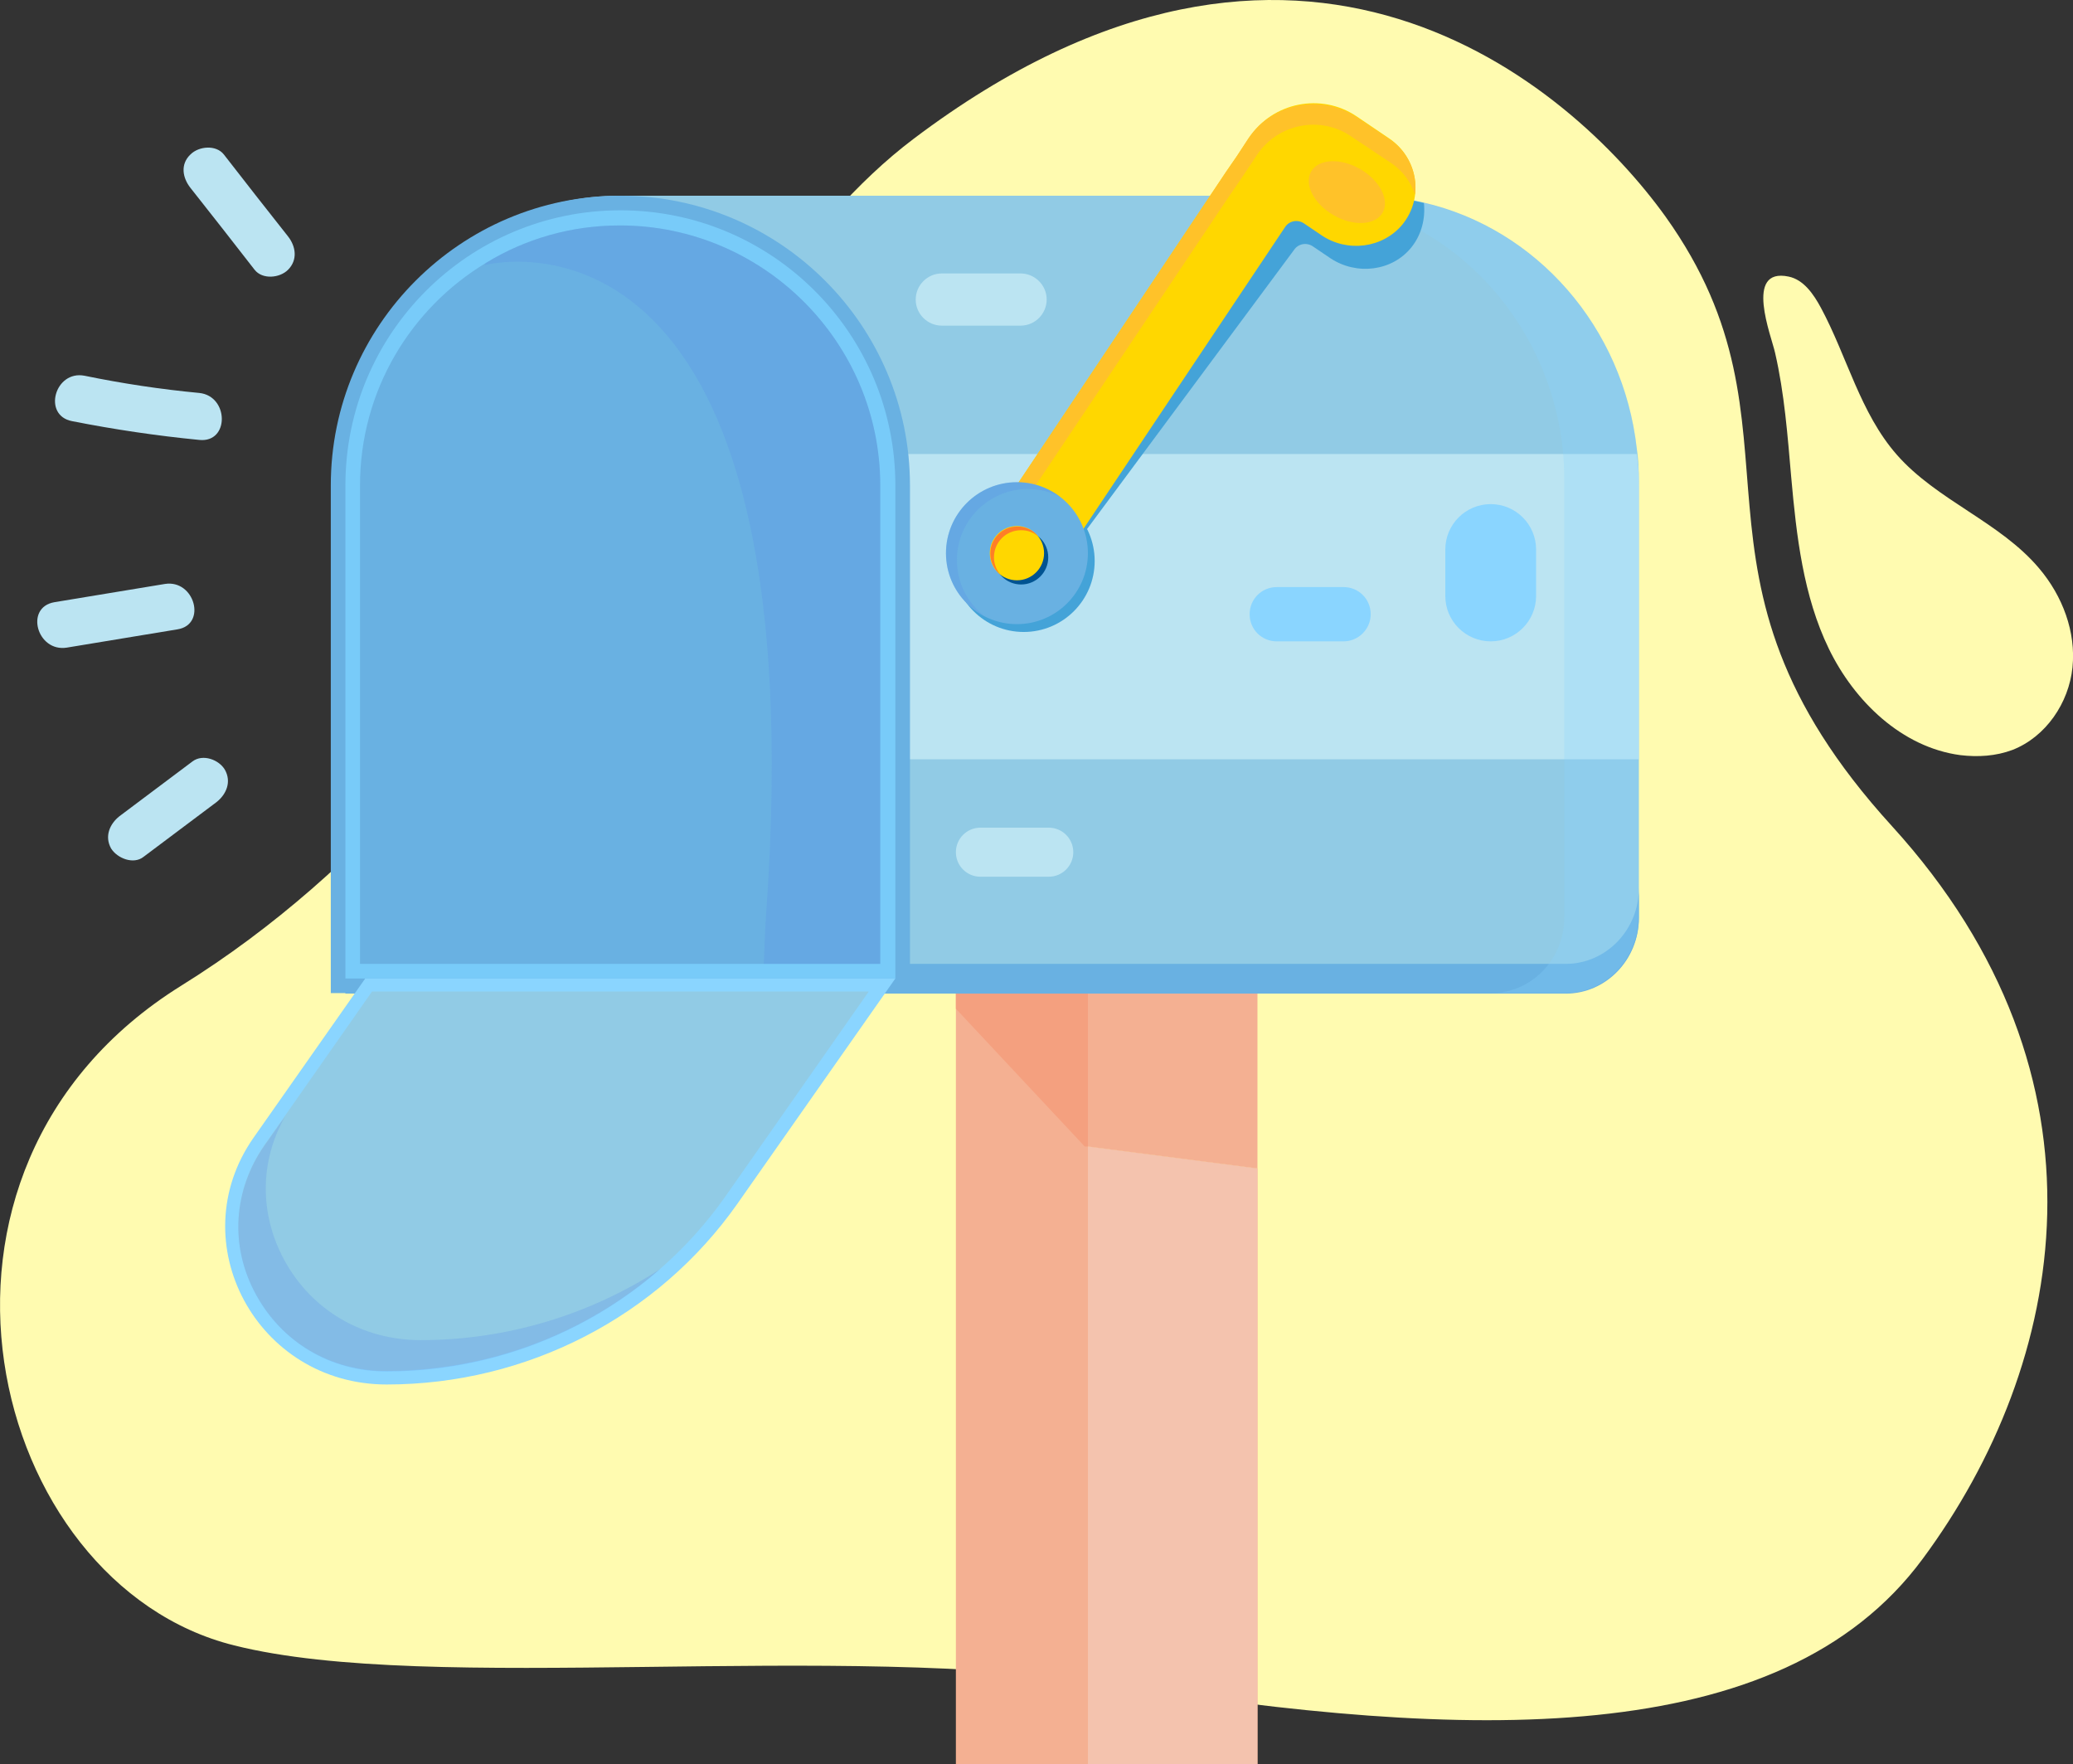 <?xml version="1.0" encoding="utf-8"?>
<!-- Generator: Adobe Illustrator 21.0.0, SVG Export Plug-In . SVG Version: 6.00 Build 0)  -->
<svg version="1.1" xmlns="http://www.w3.org/2000/svg" xmlns:xlink="http://www.w3.org/1999/xlink" x="0px" y="0px" width="397.3px"
	 height="338.1px" viewBox="0 0 397.3 338.1" style="enable-background:new 0 0 397.3 338.1;" xml:space="preserve">
<rect x="0" y="0" width="397.3" height="338.1" fill="#333333" stroke="none"/>
<style type="text/css">
	.st0{fill:#FFFBB0;}
	.st1{fill:#F4B092;}
	.st2{fill:#F4C3AE;}
	.st3{fill:#F4A07F;}
	.st4{fill:#91CBE5;}
	.st5{fill:#69B1E2;}
	.st6{fill:#BBE4F2;}
	.st7{opacity:0.25;fill:#8AD5FF;}
	.st8{fill:#44A3D8;}
	.st9{fill:#FFD700;}
	.st10{fill:#FFC229;}
	.st11{opacity:0.25;fill:#598DEA;}
	.st12{fill:#005391;}
	.st13{fill:#FF7E27;}
	.st14{fill:#78CBF9;}
	.st15{fill:#4E72BD;}
	.st16{fill:#8AD5FF;}
</style>
<g id="BACKGROUND">
</g>
<g id="OBJECT">
	<g>
		<path class="st0" d="M175.1,26.6c-43.3,32.6-68.1,117.4-140.4,162.3c-56.8,35.4-37,114.7,10.2,126.4c37.8,9.5,115.6-1,168.8,7.5
			c67,10.7,127.5,12.9,154.8-24.1c27.6-37.3,38-92.2-5.9-140.4c-44.4-48.7-13.9-75.5-43.4-116.8C301,16.2,249-29.2,175.1,26.6z"/>
		<polygon class="st1" points="241,223.9 241,338.1 183.2,338.1 183.2,164.8 208.5,164.8 208.5,219.7 		"/>
		<polygon class="st2" points="241,223.9 241,338.1 208.5,338.1 208.5,219.7 		"/>
		<polygon class="st1" points="241,164.8 241,223.9 208.5,219.7 208.5,164.8 		"/>
		<polygon class="st3" points="208.5,164.8 208.5,219.7 207.9,219.7 183.2,193.3 183.2,164.8 		"/>
		<path class="st4" d="M314.1,92.2v83.6c0,8-6.3,14.5-14,14.5H66.2V92.2c0-30.2,23.6-54.7,52.6-54.7h142.5c3.9,0,7.8,0.4,11.5,1.3
			c21.7,5,38.3,23.9,40.9,47.2C314,88,314.1,90.1,314.1,92.2z"/>
		<path class="st5" d="M300.1,184.7H66.2v5.7h233.9c7.7,0,14-6.5,14-14.5v-5.7C314.1,178.2,307.8,184.7,300.1,184.7z"/>
		<path class="st6" d="M314.1,93v52.5H171.2V87h142.5C314,89,314.1,91,314.1,93z"/>
		<path class="st7" d="M313.7,86c-3-27.3-25.3-48.4-52.3-48.4h-14.2c27.1,0,49.3,21.2,52.3,48.4c0.2,2,0.3,4.1,0.3,6.2v83.6
			c0,8-6.3,14.5-14,14.5h14.2c7.7,0,14-6.5,14-14.5V92.2C314.1,90.1,314,88,313.7,86z"/>
		<circle class="st8" cx="196.2" cy="107.5" r="13.6"/>
		<path class="st8" d="M270.5,47.4c-3.7,4.6-10.5,5.4-15.5,2.1l-3.4-2.3c-1.2-0.8-2.8-0.5-3.6,0.7l-47.1,63.5l-9.5-6.3l45.2-67.5
			h24.8c3.9,0,7.8,0.4,11.5,1.3C273.2,41.8,272.5,44.9,270.5,47.4z"/>
		<path class="st9" d="M266.2,26.5l-6.2-4.2c-6.8-4.6-16.1-2.7-20.6,4.1L237,30l-2,2.9l-45.3,67.8l12.7,8.5l43.9-65.7
			c0.8-1.2,2.4-1.5,3.6-0.7l3.4,2.3c4.9,3.3,11.7,2.5,15.5-2.1C273,37.8,271.7,30.2,266.2,26.5z"/>
		<path class="st10" d="M235.5,37.7l2-2.9l3.4-5.1c4-6,12.1-7.6,18-3.6l7.8,5.2c2.2,1.5,3.7,3.6,4.5,6c0.5-4.1-1.3-8.3-5-10.7
			l-6.1-4.1c-6.9-4.6-16.3-2.8-20.9,4.1L237,30l-2,2.9l-45.3,67.8l2.5,1.7L235.5,37.7z"/>
		<circle class="st5" cx="194.9" cy="106" r="13.6"/>
		<path class="st11" d="M183.4,107.3c0-7.5,6.1-13.6,13.6-13.6c2.3,0,4.5,0.6,6.3,1.6c-2.3-1.8-5.2-2.9-8.4-2.9
			c-7.5,0-13.6,6.1-13.6,13.6c0,5.2,2.9,9.7,7.3,12C185.4,115.5,183.4,111.7,183.4,107.3z"/>
		<circle class="st12" cx="195.7" cy="106.8" r="5.2"/>
		<circle class="st9" cx="194.9" cy="106" r="5.2"/>
		<path class="st13" d="M190.5,106.8c0-2.9,2.3-5.2,5.2-5.2c1.2,0,2.4,0.4,3.3,1.2c-1-1.2-2.4-1.9-4-1.9c-2.9,0-5.2,2.3-5.2,5.2
			c0,1.6,0.8,3.1,1.9,4C190.9,109.1,190.5,108,190.5,106.8z"/>
		<path class="st5" d="M63.4,190.4V93c0-30.6,24.9-55.5,55.5-55.5s55.5,24.9,55.5,55.5v97.3H63.4z"/>
		<path class="st14" d="M171.5,187.5H66.2V93c0-29.1,23.6-52.7,52.7-52.7h0c29.1,0,52.7,23.6,52.7,52.7V187.5z"/>
		<path class="st5" d="M168.7,93v91.7H69V93c0-18.1,9.7-33.9,24.1-42.6c7.5-4.6,16.3-7.2,25.7-7.2C146.3,43.2,168.7,65.6,168.7,93z"
			/>
		<path class="st16" d="M70,187.5h101.6l-30.3,43.2c-15.2,21.6-40.3,34.6-67.2,34.6h0c-24.9,0-39.5-27.3-25.5-47.3L70,187.5z"/>
		<path class="st4" d="M74,262.7c-10.7,0-20-5.5-25-14.8c-5-9.2-4.3-19.9,1.7-28.5l20.6-29.4h95.2L139,229.3
			C124.3,250.2,100,262.7,74,262.7z"/>
		<path class="st11" d="M80.6,256.8c-11.2,0-21-5.8-26.2-15.5c-4.7-8.8-4.6-18.8,0.2-27.3l-3.9,5.5c-6,8.6-6.7,19.3-1.7,28.5
			c5,9.2,14.3,14.8,25,14.8c19.6,0,38.2-7.1,52.5-19.6C113.1,251.9,97.2,256.8,80.6,256.8z"/>
		<path class="st16" d="M257.5,122.9h-12.8c-2.9,0-5.2-2.3-5.2-5.2v0c0-2.9,2.3-5.2,5.2-5.2h12.8c2.9,0,5.2,2.3,5.2,5.2v0
			C262.7,120.6,260.3,122.9,257.5,122.9z"/>
		<path class="st16" d="M285.7,122.9L285.7,122.9c-4.8,0-8.7-3.9-8.7-8.7v-8.9c0-4.8,3.9-8.7,8.7-8.7h0c4.8,0,8.7,3.9,8.7,8.7v8.9
			C294.4,119,290.5,122.9,285.7,122.9z"/>
		<path class="st6" d="M201,168h-13.1c-2.6,0-4.7-2.1-4.7-4.7v0c0-2.6,2.1-4.7,4.7-4.7H201c2.6,0,4.7,2.1,4.7,4.7l0,0
			C205.7,165.9,203.6,168,201,168z"/>
		<path class="st6" d="M195.6,62.4h-15.1c-2.7,0-5-2.2-5-5v0c0-2.7,2.2-5,5-5h15.1c2.7,0,5,2.2,5,5v0
			C200.6,60.1,198.4,62.4,195.6,62.4z"/>
		<path class="st11" d="M168.7,93v91.7h-22.3c0.1-3,0.2-6.1,0.4-9C157.1,33.6,92.9,50.8,92.9,50.8l0.2-0.4
			c7.5-4.6,16.3-7.2,25.7-7.2C146.3,43.2,168.7,65.6,168.7,93z"/>
		<ellipse transform="matrix(0.5 -0.866 0.866 0.5 97.212 241.929)" class="st10" cx="258.1" cy="36.8" rx="5.1" ry="7.9"/>
		<path class="st0" d="M343.3,91.5c1,11.2,2.3,22.7,7.2,32.8c4.9,10.1,14,18.9,25.2,20.4c3.4,0.4,6.8,0.2,10-1
			c6.4-2.5,10.8-9,11.5-15.8c0.7-6.8-1.9-13.7-6.4-19c-7.5-8.9-19.6-13-27.3-21.8c-7-8-9.5-18.8-14.5-28.1c-1.4-2.6-3.3-5.4-6.2-6
			c-8.6-1.8-3.3,11.4-2.6,14.6C342,75.4,342.6,83.5,343.3,91.5z"/>
		<g>
			<g>
				<path class="st6" d="M36.5,36c4.1,5.2,8.2,10.4,12.3,15.7c1.5,1.9,4.8,1.6,6.4,0c1.9-1.9,1.5-4.5,0-6.4
					c-4.1-5.2-8.2-10.4-12.3-15.7c-1.5-1.9-4.8-1.6-6.4,0C34.5,31.5,35,34.1,36.5,36L36.5,36z"/>
			</g>
		</g>
		<g>
			<g>
				<path class="st6" d="M13.8,80.7c8.1,1.6,16.2,2.8,24.4,3.6c5.8,0.6,5.7-8.4,0-9c-7.4-0.7-14.7-1.8-22-3.3
					C10.5,70.9,8.1,79.6,13.8,80.7L13.8,80.7z"/>
			</g>
		</g>
		<g>
			<g>
				<path class="st6" d="M12.8,124.1c7.1-1.2,14.1-2.3,21.2-3.5c5.7-0.9,3.3-9.6-2.4-8.7c-7.1,1.2-14.1,2.3-21.2,3.5
					C4.7,116.4,7.1,125,12.8,124.1L12.8,124.1z"/>
			</g>
		</g>
		<g>
			<g>
				<path class="st6" d="M27.5,164.2c4.7-3.5,9.3-7,14-10.5c1.9-1.5,2.9-3.9,1.6-6.2c-1.1-1.9-4.2-3.1-6.2-1.6
					c-4.7,3.5-9.3,7-14,10.5c-1.9,1.5-2.9,3.9-1.6,6.2C22.5,164.5,25.6,165.7,27.5,164.2L27.5,164.2z"/>
			</g>
		</g>
	</g>
</g>
<g id="DESIGNED_BY_FREEPIK">
</g>
</svg>
